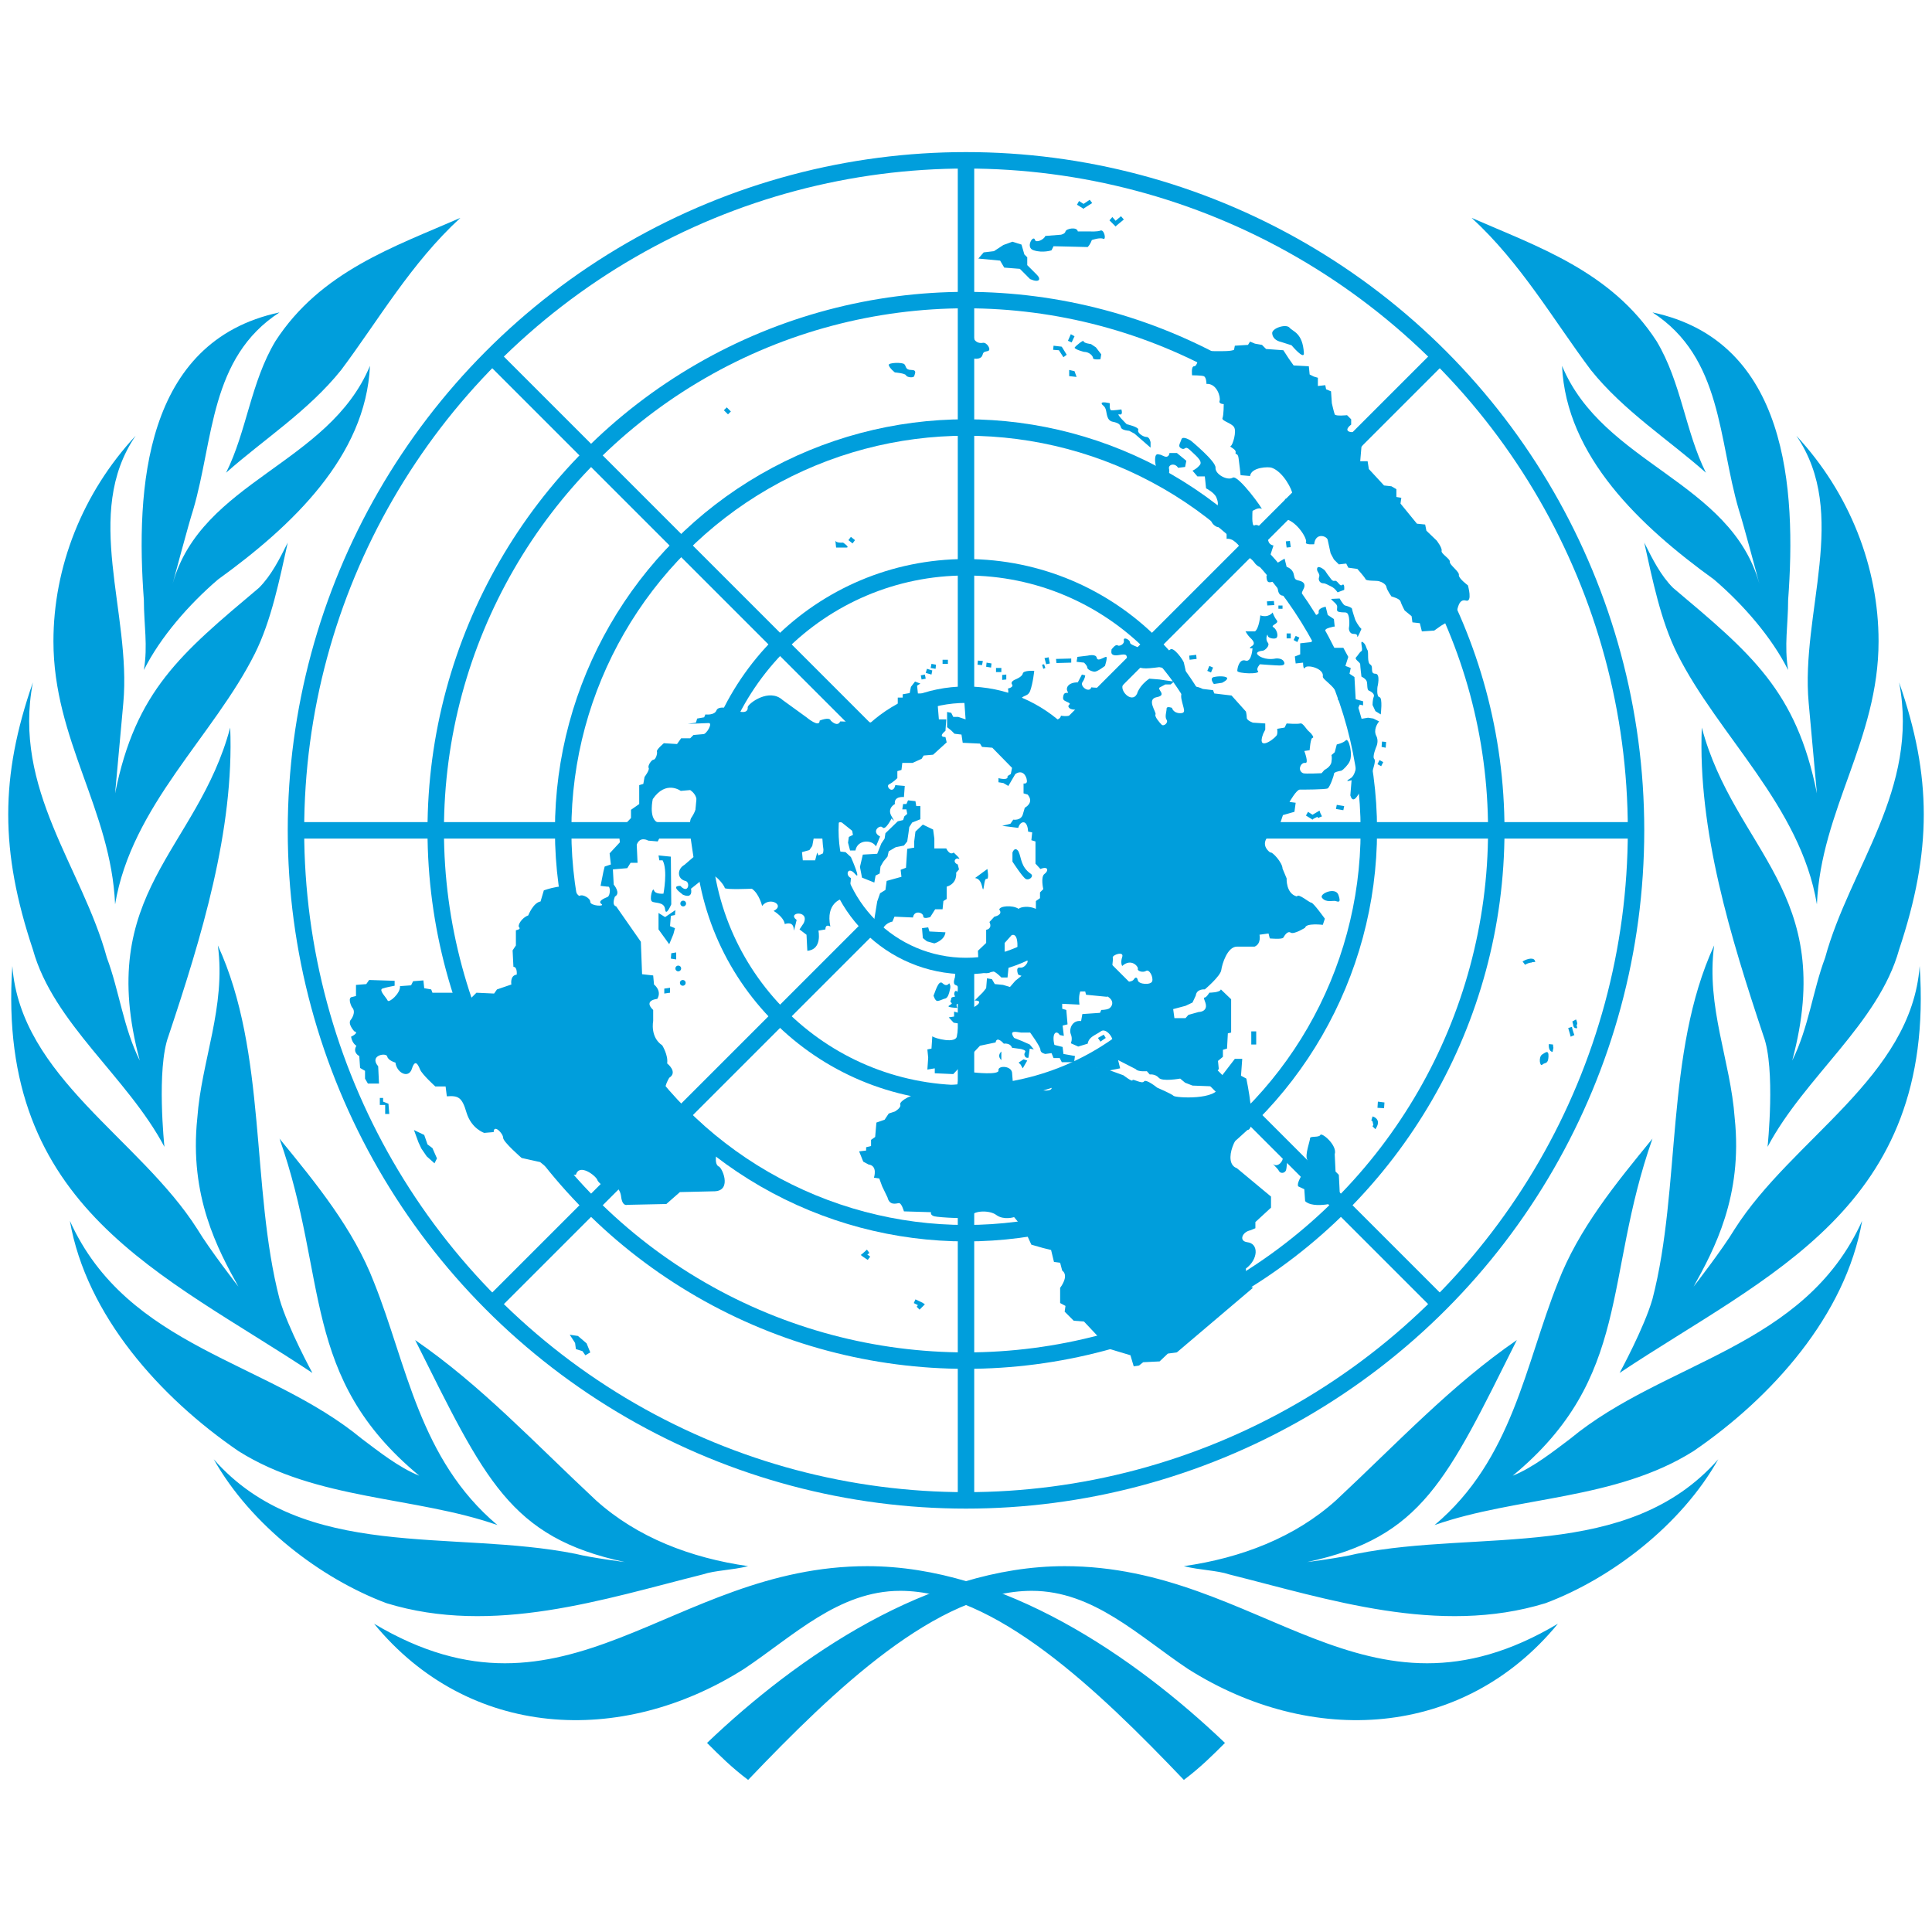<?xml version="1.0" encoding="UTF-8" standalone="no"?>
<svg
   viewBox="0 0 470 470"
   fill="#009edc"
   version="1.1"
   id="svg6"
   sodipodi:docname="UN_emblem_blue.svg"
   width="470"
   height="470"
   inkscape:version="1.3 (0e150ed6c4, 2023-07-21)"
   xmlns:inkscape="http://www.inkscape.org/namespaces/inkscape"
   xmlns:sodipodi="http://sodipodi.sourceforge.net/DTD/sodipodi-0.dtd"
   xmlns:xlink="http://www.w3.org/1999/xlink"
   xmlns="http://www.w3.org/2000/svg"
   xmlns:svg="http://www.w3.org/2000/svg">
  <defs
     id="defs6" />
  <sodipodi:namedview
     id="namedview6"
     pagecolor="#ffffff"
     bordercolor="#000000"
     borderopacity="0.25"
     inkscape:showpageshadow="2"
     inkscape:pageopacity="0.0"
     inkscape:pagecheckerboard="0"
     inkscape:deskcolor="#d1d1d1"
     inkscape:zoom="0.86282072"
     inkscape:cx="218.46949"
     inkscape:cy="468.81118"
     inkscape:window-width="2560"
     inkscape:window-height="1334"
     inkscape:window-x="-11"
     inkscape:window-y="-11"
     inkscape:window-maximized="1"
     inkscape:current-layer="svg6" />
  <path
     id="branch"
     d="M 121,371 C 102,355 99,332 91,312 86,299 77,288 68,277 c 12,34 5,58 34,82 -5,-2 -10,-6 -14,-9 -23,-19 -57,-22 -71,-53 4,23 22,43 41,56 19,12 43,11 63,18 m 50,12 c 3,-1 7,-1 11,-2 -14,-2 -27,-7 -37,-16 -15,-14 -28,-28 -44,-39 17,34 23,48 51,54 0,0 -8,-1 -12,-2 -30,-6 -66,2 -88,-23 9,16 26,29 42,35 26,8 53,-1 77,-7 m 40,-2 c -48,0 -73,42 -120,14 23,28 60,30 90,11 12,-8 23,-19 38,-19 23,0 48,24 69,46 4,-3 7,-6 10,-9 -22,-21 -54,-43 -87,-43 M 76,334 c 0,0 -6,-11 -8,-18 -7,-27 -3,-60 -15,-86 2,15 -4,28 -5,42 -2,19 5,32 10,41 0,0 -7,-9 -10,-14 C 34,277 5,262 3,235 c -4,59 37,75 73,99 M 62,159 c 4,-8 6,-18 8,-27 -2,4 -4,8 -7,11 -19,16 -30,25 -35,50 l 2,-22 c 2,-22 -10,-46 3,-65 -13,14 -20,32 -20,50 0,24 14,41 15,64 4,-24 24,-41 34,-61 m -7,-44 c 9,-8 20,-15 28,-25 9,-12 17,-26 29,-37 -16,7 -34,13 -45,30 -6,10 -7,22 -12,32 m -20,48 c 4,-8 11,-16 18,-22 18,-13 36,-30 37,-52 -10,24 -41,28 -48,53 0,0 4,-15 5,-18 5,-17 4,-37 21,-48 -33,7 -35,43 -33,70 0,6 1,11 0,17 m 5,116 c 0,0 -2,-19 1,-27 8,-24 16,-50 15,-75 -8,30 -33,40 -22,81 -4,-8 -5,-17 -8,-25 -6,-22 -23,-41 -18,-67 -8,23 -8,41 0,65 5,18 23,31 32,48" />
  <use
     transform="matrix(-1,0,0,1,470,0)"
     xlink:href="#branch"
     id="use1"
     x="0"
     y="0" />
  <g
     id="grid"
     stroke="#009edc"
     stroke-width="4"
     fill="none"
     transform="translate(0,35)">
    <circle
       cx="235"
       cy="167"
       r="163"
       id="circle1" />
    <circle
       cx="235"
       cy="167"
       r="129"
       id="circle2" />
    <circle
       cx="235"
       cy="167"
       r="98"
       id="circle3" />
    <circle
       cx="235"
       cy="167"
       r="64"
       id="circle4" />
    <circle
       cx="235"
       cy="167"
       r="33"
       id="circle5" />
    <path
       d="m 235,4 v 130 m 0,66 V 330 M 120,52 l 92,92 m 46,46 92,92 M 72,167 h 130 m 66,0 h 130 m -278,115 92,-92 m 46,-46 92,-92"
       id="path5" />
  </g>
  <g
     id="map"
     transform="matrix(0.1,0,0,0.1,211,175)">
    <path
       d="m 161,672 c 4,-8 12,-40 22,-30 10,10 16,0 16,0 0,0 5,5 2,15 -2,10 -5,20 -11,22 -6,1 -11,5 -19,6 -6,1 -10,-13 -10,-13 z m 82,-13 c 2,-2 5,8 10,6 5,-1 7,9 2,9 -5,0 -5,6 -5,9 0,3 0,9 -4,13 -4,4 -7,1 -12,-1 -5,-3 -7,-3 -14,-3 -6,0 -1,10 -1,10 0,0 -26,-1 -21,-5 5,-4 10,-5 6,-8 -4,-3 0,-5 0,-10 0,-5 12,-3 9,-6 -4,-4 0,-18 6,-10 l 4,-9 c -4,-4 -1,-5 -9,-8 -7,-3 -1,-18 -1,-18 l 1,-10 c 2,-13 27,-14 29,-3 1,11 0,19 0,19 l 7,3 c 0,0 -1,8 -7,8 -6,0 0,4 -4,8 z M 1164,51 c -7,7 -22,10 -22,10 l -5,19 -8,7 c 0,0 2,5 0,17 -2,12 -17,19 -17,19 l -7,8 c 0,0 -40,2 -45,0 -15,-7 -5,-27 5,-25 10,2 -2,-29 -2,-29 l 13,-2 c 0,0 2,-30 7,-30 5,0 -2,-10 -8,-15 -7,-5 -15,-22 -22,-20 -7,2 -33,0 -33,0 l -5,10 -18,3 c 0,0 2,13 -2,17 -10,12 -48,37 -32,-5 l 5,-10 V 10 L 938,8 c 0,0 -15,-5 -15,-12 0,-7 -2,-15 -2,-15 l -35,-39 -42,-5 -3,-8 -25,-3 c -30,-15 -57,-2 -52,24 5,25 13,35 -3,35 -17,0 -20,-13 -20,-13 0,0 -13,-5 -13,2 0,7 -5,20 0,27 5,7 -7,17 -12,12 -5,-5 -18,-20 -15,-25 3,-5 -23,-37 3,-42 27,-5 -2,-20 8,-24 l 13,-7 h 13 l 8,-7 -22,-3 -13,-2 -25,-2 c -25,17 -30,37 -30,37 -13,25 -45,-10 -33,-24 12,-14 -37,-2 -45,5 -8,7 -33,3 -33,3 -5,15 -28,-2 -22,-12 7,-10 7,-17 7,-17 l -8,-2 -10,19 c -23,0 -30,13 -25,22 5,8 -7,-2 -10,10 -3,12 2,12 12,17 10,5 -5,5 2,13 7,8 27,0 15,12 -12,12 -35,7 -35,7 -2,15 -33,12 -37,7 -3,-5 -28,-35 -28,-35 l -32,-2 c -3,-24 15,-12 22,-30 7,-19 10,-49 10,-49 0,0 -27,-2 -28,7 -2,8 -18,14 -18,14 0,0 -13,5 -8,12 5,7 -10,10 -10,10 0,0 3,11 -2,15 -13,14 -47,2 -52,-3 l -20,-8 -20,-13 -23,10 -7,7 h -25 l -2,20 45,5 3,42 -18,-6 h -12 l -5,-10 -10,-2 v 37 l 10,8 8,8 17,2 3,20 42,2 5,8 25,2 48,49 -3,15 -8,5 c 3,12 -22,5 -22,5 v 10 l 12,2 12,7 17,-29 c 18,-12 27,5 28,15 2,10 -8,8 -8,8 v 24 l 10,3 c 17,20 -7,32 -7,32 l -5,17 c -5,15 -23,12 -23,12 l -7,10 -20,5 39,5 c 4,-14 14,-17 19,-10 5,7 5,19 5,19 l 10,2 -2,19 10,3 v 54 l 12,13 c 20,-8 20,5 10,12 -10,7 -3,37 -3,37 l -8,8 v 14 l -10,7 v 19 c -17,-8 -37,-5 -42,0 -15,-10 -47,-7 -47,2 10,13 -12,17 -12,17 l -12,13 c 8,17 -8,19 -8,19 v 32 l -20,19 2,44 c 0,12 25,13 30,7 5,-7 25,14 25,14 h 15 l 3,-30 -10,-5 v -49 l 17,-19 c 20,-7 13,44 13,49 2,19 10,17 18,13 17,-7 3,19 -10,17 -13,-2 -5,17 -5,17 l 8,3 -15,12 -13,15 -17,-5 -20,-2 -7,-12 -12,-2 -2,24 -8,10 -20,20 c 27,0 -3,19 -10,19 15,5 -2,20 -40,8 v 12 l -13,2 12,13 13,2 -5,29 c 0,22 -55,7 -60,2 l -2,30 -10,2 2,20 -2,29 18,-3 v 12 l 45,2 65,-69 38,-8 c 3,-17 20,3 20,3 17,-2 20,10 20,10 l 22,3 c 18,5 7,7 8,14 2,10 10,7 10,7 l 3,-22 10,2 -10,-12 -18,-8 -20,-8 c -13,-19 3,-15 17,-13 h 22 c 0,0 25,34 25,42 0,8 12,10 12,10 l 15,-2 5,12 h 15 l 5,10 h 30 l 2,-15 -28,-5 -2,-17 -20,-5 c -7,-29 5,-37 13,-24 l 10,2 -3,-25 12,-3 -3,-35 -10,-3 v -12 l 42,2 c -3,-22 2,-32 2,-32 h 12 l 2,8 51,5 36,-41 c -2,-3 4,-5 0,-9 -5,-5 -12,0 -20,-5 -8,-5 0,-34 -2,-40 -2,-7 28,-17 23,-2 -5,15 0,22 0,22 22,-20 40,2 38,7 -2,5 12,10 20,5 8,-5 18,15 15,25 -3,10 -33,8 -35,-2 -2,-10 -7,-7 -10,-2 -3,5 -18,8 -27,3 -2,-1 -2,-2 -3,-3 l -36,41 h 2 c 20,12 10,27 3,30 -7,3 -18,3 -18,3 l -3,7 -43,3 -3,17 c -22,-3 -30,20 -25,32 5,12 0,22 0,22 l 18,8 23,-7 c 3,-17 18,-20 32,-30 13,-10 35,19 28,32 -7,13 -7,19 -7,19 l 2,15 -17,7 -13,7 -2,8 h -45 l -8,8 -22,2 -7,10 -15,2 c 0,0 -25,12 -15,25 10,14 -42,12 -53,-7 -3,17 -22,2 -22,2 l -18,-5 -2,-25 c -3,-17 -35,-17 -33,-5 2,12 -60,5 -60,5 l -20,10 -18,11 -2,8 -30,3 -13,7 -5,-10 h -13 l -13,19 c -35,2 -68,22 -65,30 3,8 -13,17 -13,17 l -15,5 -10,15 -20,7 -3,35 -10,7 v 15 l -12,3 v 8 l -17,2 10,25 13,7 c 23,3 13,32 13,32 l 13,2 7,19 13,27 c 5,20 20,15 27,14 7,-2 13,20 13,20 l 66,2 c 0,0 -3,7 8,10 12,3 88,7 91,2 -3,-15 42,-19 60,-5 18,13 43,5 43,5 l 25,30 17,37 28,8 20,5 7,29 15,2 5,19 c 18,13 -5,42 -5,42 v 37 l 13,7 -2,14 22,22 25,2 63,67 50,15 8,27 13,-2 10,-8 40,-2 20,-19 22,-3 185,-157 -17,-10 v -37 c 30,-22 32,-61 3,-64 -21,-3 -12,-25 8,-29 l 12,-5 v -15 l 38,-35 v -27 l -83,-69 c -37,-13 0,-94 25,-93 25,2 -2,-125 -2,-125 l -13,-7 3,-41 h -18 l -30,39 -8,27 c -3,35 -106,29 -111,24 -5,-5 -40,-20 -40,-20 0,0 -27,-22 -32,-15 -5,7 -28,-8 -28,-3 0,5 -22,-12 -22,-12 l -33,-12 25,-5 -5,-20 43,22 c 5,7 27,5 27,5 l 7,8 c 0,0 13,-2 22,8 8,10 52,2 52,2 l 12,10 18,7 52,2 2,-32 10,-10 -2,-20 12,-10 v -17 l 10,-3 2,-37 8,-2 v -81 l -25,-24 c -2,8 -28,8 -28,8 0,0 -7,12 -12,12 -5,0 7,15 3,25 -3,10 -17,10 -17,10 l -25,7 -7,8 h -27 l -3,-22 30,-8 17,-8 8,-17 c 2,-17 22,-15 22,-15 0,0 38,-32 40,-47 2,-15 15,-57 38,-57 h 43 c 17,-7 12,-29 12,-29 l 22,-3 3,12 c 0,0 30,3 33,-2 3,-5 10,-17 18,-12 8,5 35,-12 35,-12 2,-12 43,-7 43,-7 l 5,-15 c 0,0 -28,-39 -33,-39 -5,0 -32,-24 -35,-15 -27,-7 -25,-44 -25,-44 l -10,-24 c 0,-14 -25,-42 -30,-39 -25,-19 -7,-40 0,-42 7,-2 23,-25 23,-25 l 8,-24 28,-8 3,-22 -15,-2 c 0,0 17,-30 25,-30 8,0 63,0 68,-3 5,-3 15,-30 15,-35 0,-5 13,-7 18,-8 5,-2 17,-15 20,-22 9,-17 -2,-59 -9,-52 z m 461,539 c -1,-3 -2,-6 -5,-7 -7,-3 -20,2 -26,6 l 6,8 c 6,-4 15,-6 16,-5 v -1 z m 43,201 -10,-1 c -1,8 1,18 9,19 l 2,-10 c 0,0 -1,-4 -1,-8 z m 37,-40 c 3,10 6,20 6,21 l 9,-4 c 0,0 -4,-10 -6,-20 z m 22,-8 v -2 c 0,-3 -1,-7 -3,-11 l -9,5 c 1,2 1,5 2,7 0,3 1,6 3,8 2,1 4,2 7,1 l -2,-10 c 0,1 1,1 2,2 z m -85,72 c 7,-4 16,-13 15,6 -1,19 -9,13 -15,19 -6,6 -10,-19 0,-25 z m -401,130 1,-15 16,2 -1,14 z m 1,33 c -2,-9 -12,-12 -13,-12 l -3,10 c 1,0 2,1 3,2 l 2,9 c -1,1 -2,2 -2,3 l 7,7 c 5,-8 7,-13 6,-19 z m -1243,312 -10,9 -5,4 5,4 12,8 6,-8 -7,-5 5,-4 z m 118,121 -4,9 10,5 -3,4 7,7 13,-13 -6,-4 z m -459,-2170 10,10 -7,7 -10,-10 z m 302,315 10,8 -6,8 -10,-8 z m -38,7 2,19 h 25 c 10,0 -8,-12 -8,-12 0,0 -20,2 -19,-7 z m 548,-470 -17,-2 -1,10 14,1 11,17 8,-6 -11,-18 -2,-2 z m 45,-354 -5,9 13,8 3,2 2,-2 19,-12 -6,-8 -15,10 z m 89,48 -8,-9 -7,8 15,15 3,-3 17,-14 -7,-8 z M 52,-862 c -1,-6 33,-7 38,-2 5,5 2,14 17,14 15,0 8,10 7,15 -2,5 -18,3 -20,-2 -2,-5 -27,-7 -27,-7 0,0 -13,-10 -15,-18 z m 191,-19 c 26,8 35,2 37,-5 2,-7 3,-8 13,-10 10,-2 -2,-22 -12,-20 -10,2 -20,-3 -22,-12 -2,-8 -18,-30 -20,-13 -2,17 -12,17 -10,29 3,11 8,29 14,31 z m 165,-285 c -4,-15 -25,19 -3,25 22,7 43,0 43,0 l 5,-10 83,2 c 7,-7 10,-17 10,-17 0,0 20,-7 28,-3 8,3 2,-24 -7,-20 -8,3 -25,2 -25,2 h -30 c -2,-12 -28,-7 -30,0 -1,6 -11,8 -11,8 l -38,3 c -4,10 -23,17 -25,10 z m 3,83 -22,-22 v -19 l -7,-7 -7,-24 -22,-7 -22,8 -23,15 -25,3 -13,15 53,5 10,17 38,3 25,25 c 23,10 28,0 15,-12 z m 77,162 7,-16 9,5 -7,15 z m 497,-17 c -3,-13 33,-25 42,-15 8,10 32,12 35,62 1,18 -30,-19 -30,-19 l -25,-8 c -14,-3 -21,-11 -22,-20 z m -175,44 c -5,15 -7,35 -15,35 -8,0 -5,22 -5,22 0,0 22,0 28,2 7,2 7,19 7,19 25,-2 35,32 32,41 -3,8 10,8 10,8 0,0 0,27 -3,34 -3,7 22,12 28,22 7,10 -3,44 -8,46 -5,2 13,7 12,15 -2,8 5,0 7,14 2,13 5,42 5,42 l 23,2 c 3,-22 46,-23 53,-20 28,10 50,54 50,64 0,10 -18,12 -18,12 l 3,49 c 28,8 52,49 48,56 -3,7 20,5 20,5 3,-30 32,-20 33,-10 2,10 7,32 7,32 l 8,15 12,12 18,-2 5,10 22,3 c 0,0 18,20 20,25 2,5 27,3 33,5 7,2 17,7 18,15 2,8 12,22 12,22 0,0 20,5 22,12 2,7 10,22 10,22 l 17,14 2,15 18,2 5,20 30,-2 17,-12 c 22,-12 37,-27 38,-34 2,-7 5,-32 22,-27 17,5 5,-37 5,-37 0,0 -23,-17 -22,-25 2,-8 -23,-25 -22,-32 2,-7 -22,-20 -20,-27 2,-7 -12,-25 -12,-25 l -25,-24 -3,-15 -20,-2 -40,-49 2,-14 -12,-2 v -19 l -12,-7 -18,-2 -37,-40 -3,-19 h -18 l 3,-35 c 12,-15 5,-44 5,-44 0,0 -23,12 -35,7 -12,-5 5,-17 5,-17 v -13 l -10,-10 c 0,0 -28,3 -30,-2 -2,-5 -7,-27 -7,-27 l -2,-29 -12,-5 -2,-10 -18,2 v -20 l -10,-3 -10,-5 -2,-20 -37,-2 -12,-17 -13,-20 -42,-3 -10,-10 -17,-3 -12,-5 -5,8 -32,2 -2,10 c -14,7 -80,0 -82,5 z m -306,-10 c 3,5 23,10 23,10 13,0 22,10 22,15 0,5 18,3 18,3 l 2,-12 -13,-17 -12,-8 c 0,0 -18,-2 -18,-7 0,-4 -19,11 -22,16 z m 0,57 -13,-3 v 15 l 18,2 z m 185,186 v -13 c 0,0 -2,-13 -10,-13 -8,0 -23,-10 -20,-17 3,-7 -28,-14 -28,-14 0,0 -28,-27 -18,-24 10,3 5,-12 5,-12 0,0 -20,3 -25,2 -5,-2 -3,-17 -3,-17 0,0 -20,-5 -20,0 0,5 7,5 10,15 3,10 2,27 17,30 15,3 18,7 20,14 2,7 20,8 20,8 l 13,7 z m 13,45 c -2,-7 -5,-30 5,-29 10,2 3,0 15,5 12,5 13,-8 13,-8 h 18 l 23,19 -3,15 -17,2 c -8,-13 -25,-8 -22,3 3,12 -8,34 -15,35 -7,2 -28,2 -27,-8 3,-10 10,-34 10,-34 z m 274,230 12,-37 c -17,-3 -13,-22 -13,-22 -2,-15 -25,-32 -33,-27 -8,5 -5,-35 -5,-35 0,0 15,-10 22,-5 7,5 -57,-84 -70,-76 -13,8 -43,-8 -42,-24 2,-15 -60,-66 -60,-66 0,0 -20,-13 -23,-3 -3,10 -10,17 0,22 10,5 8,-8 20,3 12,12 33,27 25,37 -8,10 -18,14 -18,14 l 12,14 h 18 l 3,29 c 0,0 20,10 25,22 5,12 5,19 0,25 -5,7 -15,19 -13,30 2,12 15,17 15,17 l 13,2 10,5 v 22 c 13,-3 35,15 33,27 -2,12 3,5 20,17 17,12 12,14 23,22 11,7 21,2 26,-13 z m -382,216 c 0,5 -3,12 7,14 10,2 28,-7 30,3 2,10 2,17 15,22 13,5 22,7 32,7 10,0 32,-3 32,-3 0,0 24,4 28,8 18,19 30,24 35,15 5,-8 -2,-27 -3,-34 -2,-7 -25,-39 -33,-32 -8,7 -10,0 -25,5 -15,5 -47,2 -48,-5 -2,-7 -25,-10 -25,-17 0,-7 -17,-15 -15,-5 2,10 -12,15 -15,12 -5,-4 -15,10 -15,10 z m -83,18 -2,12 18,2 c 0,0 8,7 8,12 0,5 12,10 18,10 7,0 25,-14 25,-14 0,0 8,-24 2,-22 -7,2 -20,12 -22,2 -2,-10 -22,-5 -22,-5 z m -86,19 5,-1 3,9 -5,2 z m 6,-16 10,-2 3,15 -9,2 z m 28,2 1,10 36,-1 v -10 z m 324,-8 17,-2 1,10 -17,2 z m 44,37 5,-12 9,4 -5,12 z m 145,-169 17,-1 1,10 -17,1 z m 28,10 h 10 v 8 h -10 z m 30,-142 -10,1 -2,-15 10,-1 z m -10,210 h 10 v 12 h -10 z m 22,6 9,4 -5,11 -9,-5 z m -49,-133 c 10,0 -3,39 23,35 27,-3 2,12 22,13 20,2 15,-15 22,-27 7,-12 3,-19 -8,-22 -12,-3 -12,-3 -15,-17 -3,-13 -17,-17 -17,-17 l -5,-20 -22,13 -22,29 c 0,24 12,13 22,13 z m 65,92 c 13,-7 42,-7 40,-17 -2,-10 17,-13 17,-13 l 5,20 15,10 2,19 c 0,0 5,-3 -13,2 -18,5 -7,13 -7,13 l -40,2 -5,-17 z m -215,141 c 8,-2 28,-3 32,2 3,5 -12,12 -12,12 l -20,3 c -6,-8 -8,-15 0,-17 z m 107,-15 c 9,9 -50,7 -50,0 0,-7 5,-30 20,-25 15,5 17,-30 17,-30 0,0 -13,2 -2,-5 12,-7 0,-17 -5,-22 -5,-5 -10,-14 -10,-14 h 23 c 10,-7 13,-39 13,-39 20,7 30,-7 30,-7 0,0 3,10 10,19 7,8 -17,12 -8,17 8,5 12,20 8,25 -3,5 -22,2 -22,-5 0,-7 -7,8 0,17 7,8 -8,20 -12,20 -3,0 -25,3 -7,14 18,10 38,5 38,5 0,0 15,-2 20,7 5,8 -2,10 -10,10 -8,0 -48,-3 -48,-3 0,0 -10,11 -5,16 z m 194,-191 c -5,-7 -10,-12 -17,-15 -7,-3 -12,-7 -18,-7 -7,0 -13,-7 -10,-15 3,-8 -5,-12 -5,-19 0,-7 5,-7 13,-2 8,5 7,7 13,15 7,8 10,17 17,15 7,-2 12,15 18,10 7,-5 5,12 5,12 z m -16,16 c 5,7 15,12 15,19 0,7 -3,12 7,13 10,2 17,-2 20,7 3,8 3,22 2,29 -2,7 2,17 10,17 8,0 10,2 10,7 0,5 10,-19 10,-19 -8,-7 -15,-22 -15,-22 0,0 -8,-24 -8,-27 0,-3 -12,-7 -17,-8 -5,-2 -13,-17 -13,-17 z m 108,273 -7,-15 c 0,0 0,-13 3,-20 3,-7 -7,-13 -12,-15 -5,-2 -3,-15 -5,-22 -2,-7 -13,-12 -13,-12 0,0 -3,-25 -3,-30 0,-5 -15,-12 -10,-17 5,-5 8,-12 13,-15 5,-3 -5,-27 3,-22 8,5 8,14 12,20 3,7 -2,30 7,35 8,5 -2,22 12,22 13,0 5,32 5,32 0,0 -3,24 5,25 8,2 3,42 3,42 z m 5,129 5,-10 9,5 -5,10 z m 11,-55 10,1 -1,14 -10,-2 z m -21,-56 -13,-2 -30,5 -17,32 c 0,0 8,5 15,17 7,12 10,81 -10,93 -20,12 2,5 2,5 l -3,37 c 5,17 13,8 18,0 5,-8 10,-10 17,-19 7,-8 17,-24 18,-35 2,-12 10,-30 5,-35 -5,-5 5,-29 5,-29 0,0 7,-14 0,-27 -7,-14 2,-29 7,-35 z m -73,-172 h -25 c 0,0 8,3 -15,-19 -23,-22 -38,5 -38,5 l -27,3 v 27 l -13,5 2,17 18,-2 c 0,0 0,20 5,12 5,-8 47,2 43,22 -1,8 42,30 37,57 22,3 17,25 17,25 l 28,3 8,-17 8,2 v -10 l -18,-5 -3,-54 -12,-8 3,-14 -13,-5 7,-22 z m -62,414 10,-4 -4,-8 -2,-6 -5,3 -12,7 -11,-7 -5,9 13,8 3,2 2,-2 10,-5 z m 44,-22 18,3 2,-10 -18,-3 z m -34,216 c -7,-10 33,-27 40,-7 7,20 0,17 -7,15 -6,-2 -23,5 -33,-8 z M 934,759 h 12 v 32 h -12 z m 77,309 c -3,13 -15,20 -22,15 -7,-5 8,8 12,15 3,7 13,7 17,0 3,-7 2,-22 5,-29 3,-6 -10,-8 -12,-1 z m 37,68 15,7 2,29 c 20,20 85,3 85,-2 0,-5 -3,-62 -3,-62 l -8,-8 -2,-42 c 7,-22 -32,-54 -35,-47 -3,7 -25,2 -25,8 0,7 -13,40 -7,52 7,12 -5,12 -7,24 -2,10 -19,30 -15,41 z m -468,-361 -5,-8 -14,8 6,9 z m -254,33 c -8,8 -6,15 0,21 m 52,20 11,-19 -9,-3 -12,8 5,5 z M 368,322 c 7,15 5,37 30,54 8,6 -5,17 -13,12 -8,-5 -32,-42 -32,-42 v -22 c 5,-13 12,-8 15,-2 z m -88,88 c 4,15 3,-24 10,-22 7,2 2,-24 2,-24 l -30,22 c 14,2 16,17 18,24 z m -90,108 c -2,20 -27,27 -27,27 l -18,-5 -10,-8 -2,-24 15,-2 3,10 z M 163,314 v -24 l -3,-22 -25,-12 -18,17 -3,24 v 15 l -17,3 -3,46 -13,5 2,17 -36,10 -3,22 -13,8 -7,20 -8,49 c 0,0 15,29 23,15 8,-13 22,-15 22,-15 l 5,-12 45,2 c 3,-19 25,-12 25,-3 0,8 17,2 17,2 l 12,-19 h 18 l 2,-20 8,-5 v -30 c 27,-8 23,-34 23,-34 l 7,-8 -3,-12 c -13,-5 -7,-17 2,-14 8,3 -12,-15 -12,-15 -10,8 -18,-10 -18,-10 z m -76,-69 -13,3 -30,29 -2,13 -8,12 -10,25 -35,2 -7,30 5,26 30,12 3,-17 10,-5 2,-17 7,-12 10,-12 3,-13 17,-10 20,-4 8,-10 3,-20 2,-15 7,-11 20,-8 v -32 h -10 l -2,-12 -18,-2 -4,9 h -8 l -2,13 h 10 l 2,11 -7,6 z m -528,203 c 0,4 -3,7 -7,7 -4,0 -7,-3 -7,-7 0,-4 3,-7 7,-7 4,0 7,3 7,7 z m -1,193 c 0,4 -3,7 -7,7 -4,0 -7,-3 -7,-7 0,-4 3,-7 7,-7 4,0 7,3 7,7 z m -18,-28 c 4,0 7,-3 7,-7 0,-4 -3,-7 -7,-7 -4,0 -7,3 -7,7 0,4 3,7 7,7 z m -20,40 -14,2 v 12 l 14,-2 z m 15,-86 -12,2 -1,13 13,2 z m -3,-91 1,-12 -25,17 -16,-10 v 40 l 26,36 10,-24 4,-15 -12,-5 2,-25 z m -10,-142 -30,-3 2,12 h 8 c 13,24 2,81 2,81 0,0 -20,2 -23,-8 -3,-10 -12,22 -5,27 7,5 30,0 32,19 2,19 15,-12 15,-12 z M 192,0 h -18 l -3,-37 10,-7 v -19 h -58 l -2,-19 8,-5 -13,-5 -10,13 -3,15 -17,3 v 8 H 74 v 22 L 27,8 -66,5 c -7,15 -23,-2 -23,-2 -3,-10 -27,0 -27,0 0,19 -32,-8 -32,-8 l -58,-42 c -33,-30 -83,8 -85,17 2,24 -38,5 -38,5 0,0 -33,-10 -38,3 -5,13 -27,10 -27,10 l -3,7 -17,3 -3,10 -20,3 50,-2 c 13,-2 -5,29 -13,27 l -23,2 -8,8 h -22 l -10,14 -32,-2 c 0,0 -18,15 -17,20 2,5 -3,20 -8,20 -5,0 -15,15 -12,20 3,5 -10,22 -10,22 l -3,17 -10,3 v 46 l -20,14 v 20 l -30,32 3,27 -25,27 3,27 -15,5 -3,12 -7,35 17,2 c 8,-3 7,22 0,25 -7,3 -25,10 -15,17 10,7 -27,5 -27,-5 0,-10 -20,-19 -25,-15 -5,3 -13,-15 -13,-15 -18,-19 -75,2 -75,2 l -8,27 c -18,3 -30,34 -30,34 -15,5 -27,24 -22,29 5,5 -8,7 -8,7 v 37 l -8,12 2,40 c 10,0 8,19 8,19 -17,2 -13,24 -13,24 l -35,12 -7,10 -43,-2 -12,12 -12,-12 h -83 l -3,-8 -17,-3 -2,-19 -25,2 -5,10 -27,2 c 2,17 -27,42 -30,35 -3,-7 -22,-25 -13,-29 8,-3 30,-7 30,-7 v -12 l -62,-2 -7,10 -25,2 v 27 l -12,3 c -8,5 2,24 2,24 12,12 -2,30 -2,30 -10,10 8,29 8,29 13,3 -8,13 -8,13 3,17 13,22 13,22 -10,17 7,25 7,25 l 2,29 12,7 v 19 l 7,12 h 27 l -2,-42 c -23,-27 20,-34 22,-24 2,10 20,15 20,15 3,25 32,40 40,15 8,-25 15,-10 20,2 5,12 37,41 37,41 h 25 l 3,24 c 28,-2 37,2 48,40 12,39 43,49 43,49 l 23,-2 c 0,-20 23,3 23,14 0,10 45,49 45,49 l 45,10 42,34 32,-3 h 13 c 8,-29 48,2 52,12 3,10 30,27 33,19 3,-8 22,-3 25,22 3,25 15,20 15,20 l 95,-2 33,-29 85,-2 c 43,-2 17,-61 8,-61 -15,-12 5,-61 5,-61 L -479,913 c -28,0 -3,-41 -3,-41 22,-14 -5,-35 -5,-35 3,-20 -12,-44 -12,-44 -30,-20 -22,-59 -22,-59 v -27 c -25,-24 10,-27 10,-27 12,-20 -8,-35 -8,-35 l -2,-22 -27,-3 -3,-79 -60,-86 c -12,-3 -3,-24 -3,-24 15,-8 -3,-29 -3,-29 l -2,-37 35,-3 8,-13 h 17 l -2,-44 c 8,-22 28,-10 28,-10 l 23,2 13,-25 3,-20 -18,-2 c -20,-12 -10,-56 -10,-56 32,-47 68,-20 68,-20 l 23,-2 c 35,24 3,67 3,67 -7,10 -3,42 -3,42 l 8,54 -22,19 c -18,10 -18,34 2,39 13,2 8,34 -12,12 -30,0 17,27 3,20 30,15 23,-13 23,-13 l 40,-32 c 15,-12 42,25 42,30 0,5 66,2 66,2 18,12 25,42 25,42 18,-24 57,-2 28,12 27,17 27,32 27,32 22,-7 22,10 22,15 0,5 7,-25 7,-25 -25,-19 33,-25 17,8 l -10,15 17,13 2,39 c 37,-3 27,-49 27,-49 l 17,-3 c 0,-15 12,-7 12,-7 -12,-57 27,-67 27,-67 22,-5 23,-51 23,-51 -15,-7 -7,-30 10,-10 17,20 -10,-41 -10,-41 l -13,-12 -18,-2 -2,-19 h -30 l -5,24 -11,5 -3,-7 -5,19 h -30 l -2,-20 18,-5 7,-10 5,-27 h 22 l 28,-8 c 2,-29 17,-22 17,-22 l 25,20 2,10 -10,5 -2,14 5,19 h 13 c 5,-27 40,-27 50,-10 l 10,-24 c -23,-12 0,-30 6,-22 7,8 22,-22 22,-22 0,0 12,15 0,-5 -12,-20 8,-30 8,-30 -3,-20 22,-17 22,-17 l 2,-27 -23,-2 c -5,24 -25,3 -15,-2 10,-5 20,-15 20,-15 v -17 l 10,-3 2,-17 h 25 l 22,-10 5,-8 23,-2 33,-30 -3,-13 c -20,0 0,-15 0,-15 z m -903,1517 -13,-20 20,3 21,18 9,22 -12,7 -7,-10 -16,-5 z m -367,-506 8,23 12,9 11,25 -6,12 -19,-17 -13,-19 -7,-15 -11,-30 z m -100,-90 h -8 v 17 h 13 v 22 h 10 l -2,-25 -13,-5 z m 1308,-1028 10,-2 2,10 -10,2 z m 12,-6 3,-10 13,4 -2,10 z m 24,-10 1,-10 -11,-2 -2,10 z m 17,-22 h 13 v 10 h -13 z m 85,12 1,-10 12,1 -2,10 z m 33,7 1,-10 -12,-2 -1,10 z m 12,1 h 13 v 10 h -13 z m 15,17 v 12 l 10,-1 v -12 z"
       id="path6" />
  </g>
</svg>
